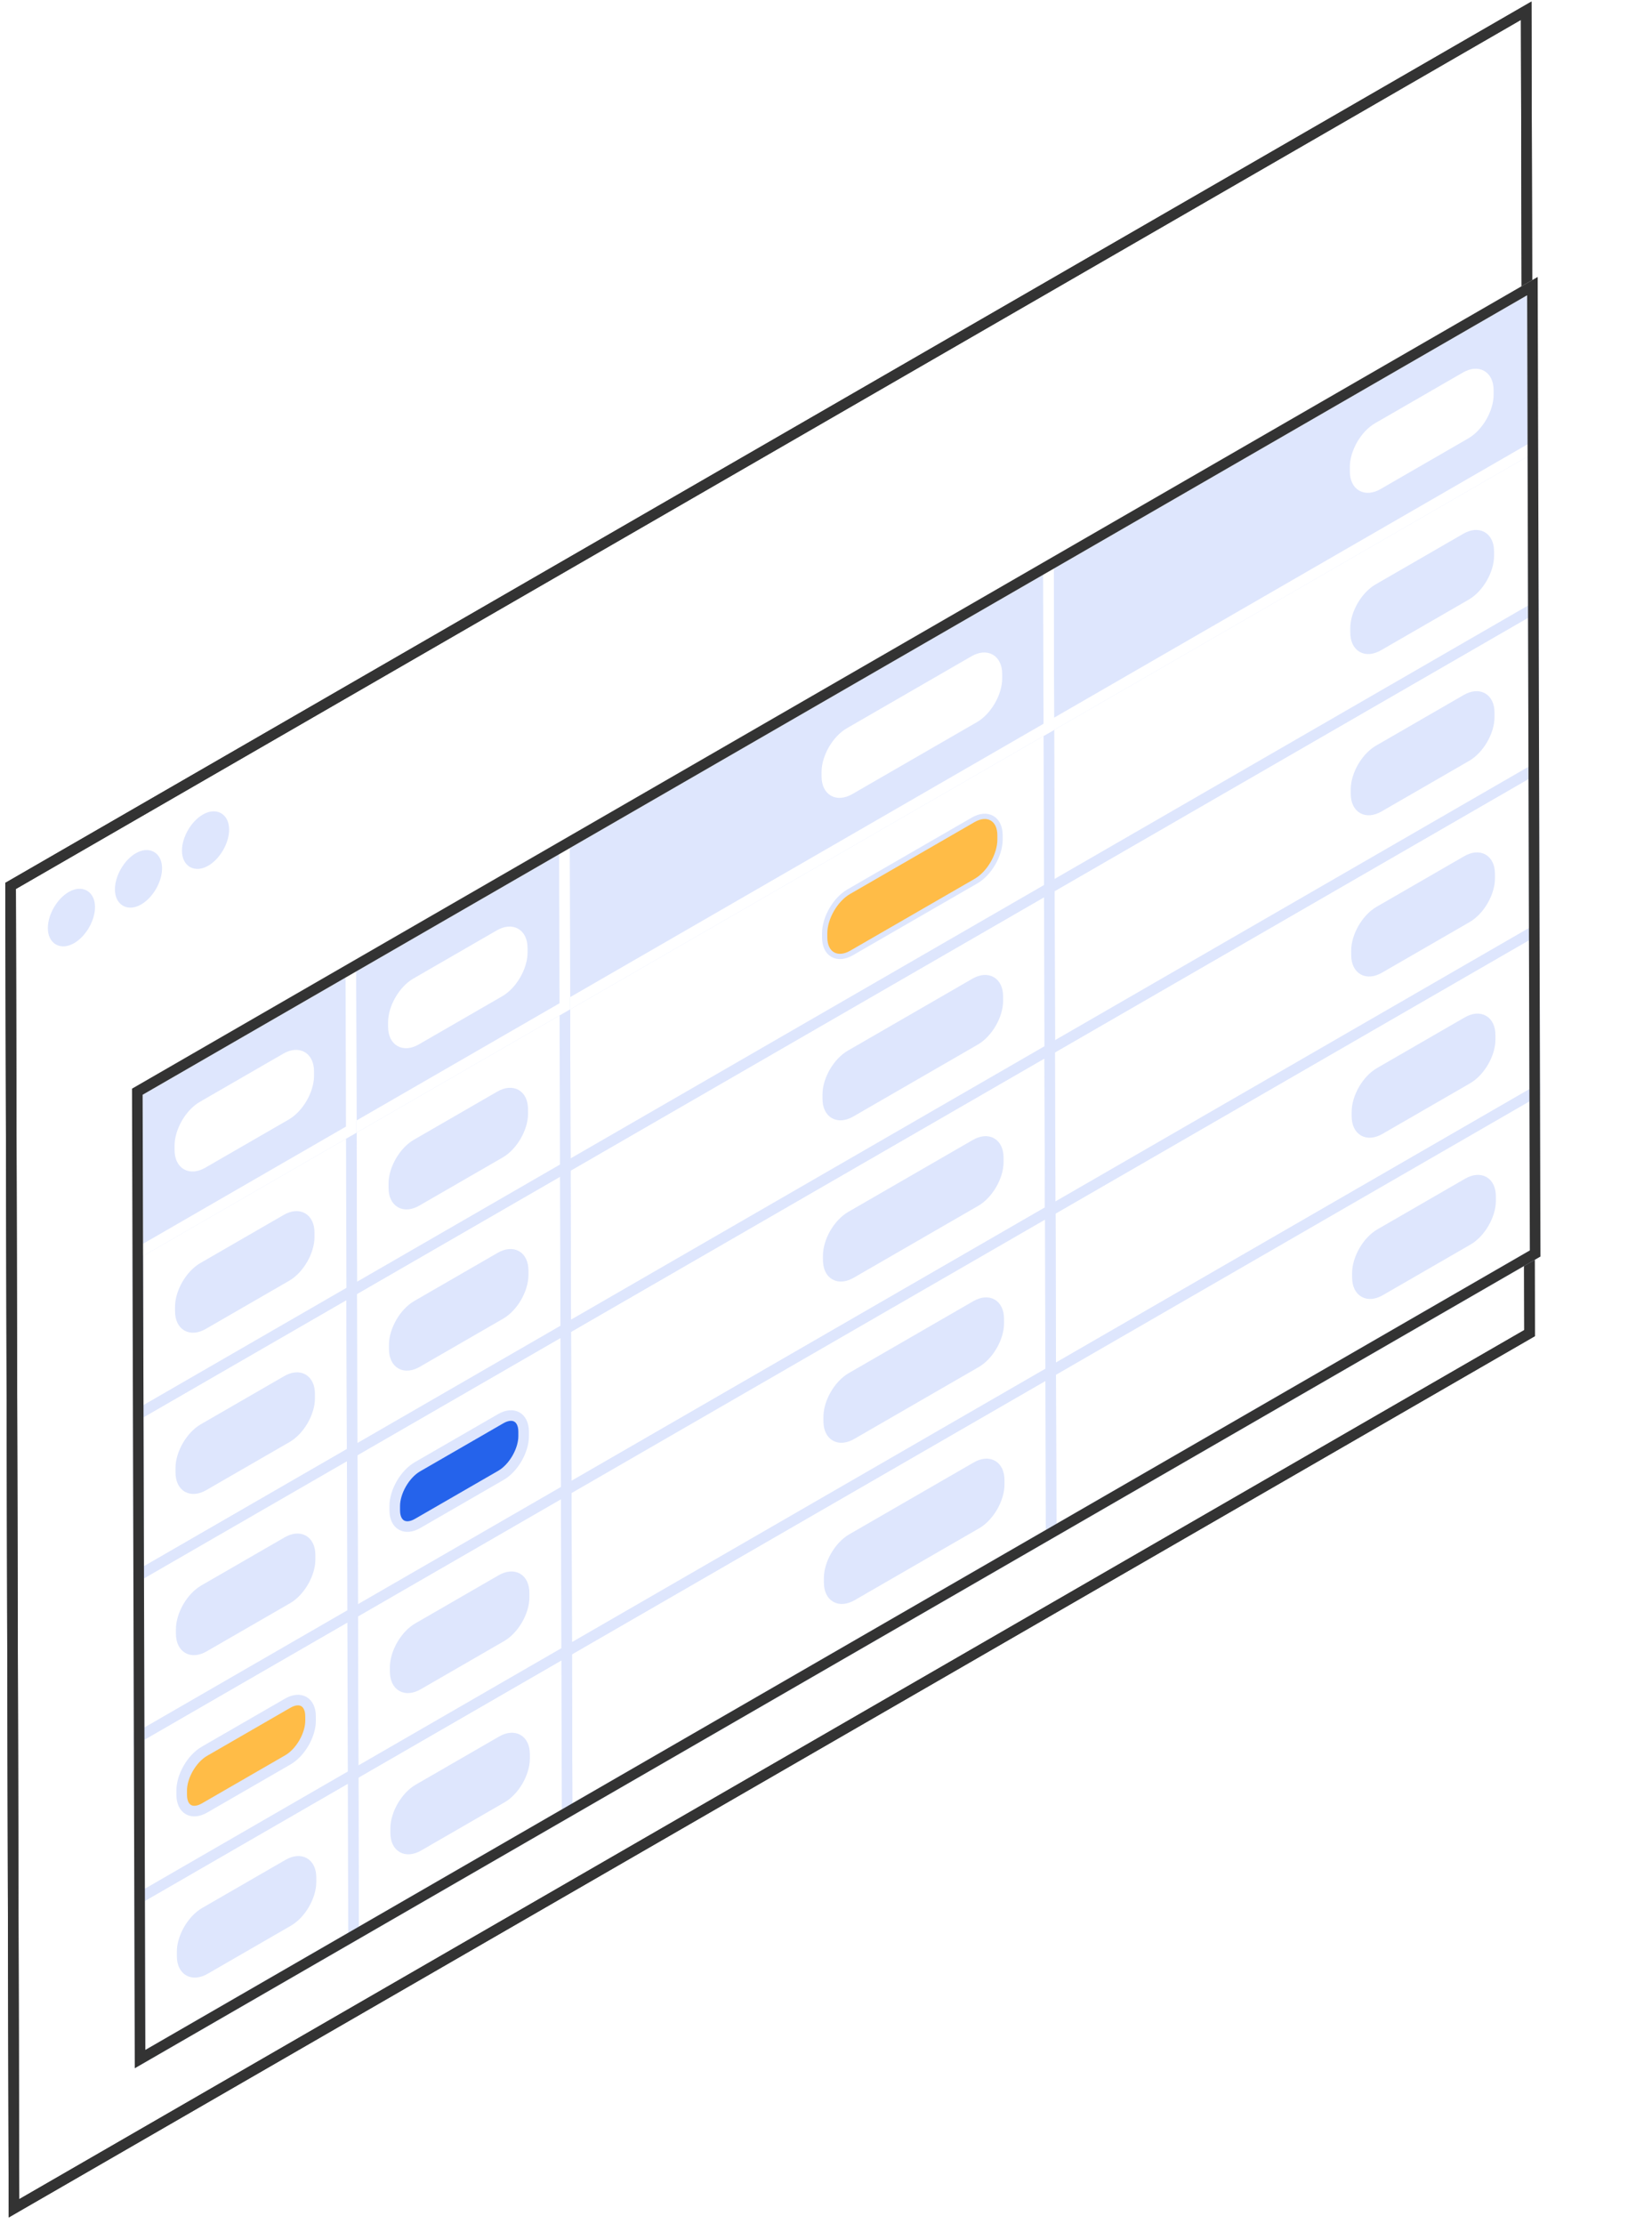 <svg width="156" height="210" viewBox="0 0 156 210" fill="none" xmlns="http://www.w3.org/2000/svg">
<g clip-path="url(#clip0_343_4)">
<path d="M144.12 1.012L144.44 125.864L1.32 208.494L1.001 83.642L144.12 1.012Z" fill="white" stroke="#333333"/>
<path d="M144.119 1.012L144.439 125.864L1.319 208.494L1 83.642L144.119 1.012Z" stroke="#333333"/>
<path d="M19.405 77.336C20.356 76.787 21.133 77.229 21.136 78.322C21.139 79.419 20.368 80.752 19.416 81.301C18.462 81.852 17.686 81.412 17.683 80.316C17.68 79.223 18.451 77.887 19.405 77.336Z" fill="#DEE6FD" stroke="#DEE6FD"/>
<path d="M14.296 83.683C14.971 82.522 14.973 81.263 14.3 80.873C13.628 80.482 12.535 81.106 11.861 82.267C11.186 83.429 11.184 84.687 11.857 85.078C12.529 85.469 13.621 84.844 14.296 83.683Z" fill="#DEE6FD" stroke="#DEE6FD"/>
<path d="M6.738 84.65C7.692 84.099 8.469 84.541 8.472 85.634C8.475 86.731 7.703 88.064 6.749 88.614C5.798 89.163 5.022 88.724 5.019 87.628C5.015 86.535 5.787 85.199 6.738 84.65Z" fill="#DEE6FD" stroke="#DEE6FD"/>
<g filter="url(#filter0_d_343_4)">
<path d="M102.154 113.284C103.339 112.6 104.305 113.151 104.309 114.516L104.31 114.923C104.314 116.289 103.354 117.951 102.169 118.636L90.413 125.423C89.225 126.109 88.259 125.558 88.255 124.193L88.254 123.786C88.25 122.42 89.21 120.758 90.398 120.071L102.154 113.284Z" fill="#DEE6FD"/>
<path d="M102.199 128.509C103.384 127.825 104.35 128.376 104.354 129.738L104.355 130.145C104.359 131.51 103.399 133.173 102.214 133.857L90.458 140.644C89.27 141.33 88.304 140.78 88.3 139.414L88.299 139.007C88.295 137.645 89.255 135.983 90.443 135.297L102.199 128.509Z" fill="#DEE6FD"/>
<path d="M109.172 104.292L154.88 77.902L154.924 93.124L109.215 119.513L109.172 104.292ZM150.716 88.132L150.714 87.725C150.711 86.359 149.744 85.808 148.556 86.495L140.282 91.272C139.093 91.958 138.134 93.62 138.138 94.986L138.139 95.393C138.143 96.759 139.109 97.309 140.297 96.623L148.571 91.846C149.76 91.16 150.719 89.497 150.716 88.132Z" fill="white" stroke="#DEE6FD"/>
<path d="M148.556 86.494C149.745 85.808 150.711 86.359 150.715 87.725L150.716 88.132C150.72 89.497 149.76 91.16 148.571 91.846L140.297 96.623C139.109 97.309 138.143 96.758 138.139 95.393L138.138 94.986C138.134 93.62 139.094 91.958 140.282 91.271L148.556 86.494Z" fill="#DEE6FD"/>
<path d="M148.599 101.72C149.788 101.034 150.754 101.585 150.758 102.946L150.759 103.354C150.763 104.719 149.803 106.382 148.614 107.068L140.34 111.845C139.152 112.531 138.186 111.98 138.182 110.615L138.181 110.208C138.177 108.846 139.137 107.183 140.325 106.497L148.599 101.72Z" fill="#DEE6FD"/>
<path d="M109.215 119.513L154.923 93.124L154.967 108.345L109.258 134.735L109.215 119.513ZM150.759 103.353L150.757 102.946C150.754 101.584 149.787 101.034 148.599 101.72L140.325 106.497C139.136 107.183 138.177 108.846 138.18 110.208L138.182 110.615C138.185 111.98 139.152 112.531 140.34 111.845L148.614 107.068C149.803 106.382 150.762 104.719 150.759 103.353Z" fill="white" stroke="#DEE6FD"/>
<path d="M63.51 145.901L109.215 119.513L109.258 134.735L63.553 161.123L63.51 145.901ZM104.355 130.145L104.353 129.738C104.35 128.376 103.383 127.825 102.198 128.509L90.443 135.296C89.254 135.983 88.294 137.645 88.298 139.007L88.299 139.414C88.303 140.78 89.269 141.33 90.458 140.644L102.213 133.857C103.399 133.173 104.358 131.51 104.355 130.145Z" fill="white" stroke="#DEE6FD"/>
<path d="M63.423 115.458L109.128 89.07L109.171 104.292L63.466 130.68L63.423 115.458ZM104.268 99.702L104.267 99.295C104.263 97.929 103.297 97.379 102.111 98.063L90.356 104.85C89.167 105.536 88.207 107.199 88.211 108.564L88.212 108.971C88.216 110.337 89.182 110.888 90.371 110.201L102.126 103.414C103.312 102.73 104.272 101.067 104.268 99.702Z" fill="white" stroke="#DEE6FD"/>
<path d="M148.426 40.83C149.615 40.144 150.581 40.694 150.585 42.06L150.586 42.467C150.59 43.833 149.63 45.495 148.441 46.181L140.167 50.958C138.979 51.645 138.013 51.094 138.009 49.728L138.008 49.321C138.004 47.956 138.964 46.293 140.152 45.607L148.426 40.83Z" fill="#DEE6FD"/>
<path d="M148.514 71.273C149.703 70.587 150.669 71.137 150.673 72.503L150.674 72.91C150.678 74.275 149.718 75.938 148.529 76.624L140.255 81.401C139.067 82.087 138.101 81.537 138.097 80.171L138.096 79.764C138.092 78.398 139.052 76.736 140.24 76.05L148.514 71.273Z" fill="#DEE6FD"/>
<path d="M109.128 89.07L154.836 62.68L154.88 77.902L109.171 104.292L109.128 89.07ZM150.672 72.91L150.67 72.503C150.667 71.137 149.7 70.587 148.512 71.273L140.238 76.05C139.05 76.736 138.09 78.399 138.094 79.764L138.095 80.171C138.099 81.537 139.065 82.088 140.253 81.401L148.527 76.624C149.716 75.938 150.676 74.276 150.672 72.91Z" fill="white" stroke="#DEE6FD"/>
<path d="M109.085 73.848L154.793 47.459L154.837 62.68L109.128 89.07L109.085 73.848ZM150.629 57.688L150.628 57.281C150.624 55.916 149.657 55.365 148.469 56.051L140.195 60.828C139.007 61.514 138.047 63.177 138.051 64.543L138.052 64.95C138.056 66.315 139.022 66.866 140.21 66.18L148.484 61.403C149.673 60.717 150.633 59.054 150.629 57.688Z" fill="white" stroke="#DEE6FD"/>
<path d="M148.469 56.052C149.658 55.365 150.624 55.916 150.628 57.282L150.629 57.689C150.633 59.054 149.673 60.717 148.484 61.403L140.21 66.18C139.022 66.866 138.056 66.316 138.052 64.95L138.051 64.543C138.047 63.177 139.007 61.515 140.195 60.829L148.469 56.052Z" fill="#DEE6FD"/>
<path d="M109.042 58.623L154.751 32.233L154.794 47.459L109.085 73.849L109.042 58.623ZM150.586 42.467L150.585 42.06C150.581 40.694 149.615 40.144 148.426 40.83L140.152 45.607C138.964 46.293 138.004 47.956 138.008 49.321L138.009 49.728C138.013 51.094 138.979 51.644 140.167 50.958L148.441 46.181C149.63 45.495 150.59 43.833 150.586 42.467Z" fill="white" stroke="#DEE6FD"/>
<path d="M102.112 98.063C103.297 97.378 104.263 97.929 104.267 99.294L104.268 99.702C104.272 101.067 103.312 102.73 102.127 103.414L90.371 110.201C89.183 110.887 88.217 110.337 88.213 108.971L88.212 108.564C88.208 107.198 89.168 105.536 90.356 104.85L102.112 98.063Z" fill="#DEE6FD"/>
<path d="M63.38 100.237L109.085 73.849L109.128 89.07L63.423 115.458L63.38 100.237ZM104.225 84.48L104.224 84.073C104.22 82.707 103.254 82.157 102.068 82.841L90.313 89.628C89.124 90.314 88.164 91.977 88.168 93.343L88.169 93.75C88.173 95.115 89.139 95.666 90.328 94.98L102.083 88.192C103.269 87.508 104.229 85.846 104.225 84.48Z" fill="white" stroke="#DEE6FD"/>
<path d="M102.069 82.841C103.254 82.157 104.22 82.707 104.224 84.073L104.225 84.48C104.229 85.846 103.269 87.508 102.084 88.192L90.329 94.98C89.14 95.666 88.174 95.115 88.17 93.749L88.169 93.342C88.165 91.977 89.125 90.314 90.313 89.628L102.069 82.841Z" fill="#DEE6FD"/>
<path d="M63.338 85.011L109.043 58.623L109.086 73.848L63.381 100.236L63.338 85.011ZM104.183 69.258L104.182 68.851C104.178 67.486 103.212 66.935 102.026 67.619L90.271 74.406C89.082 75.093 88.122 76.755 88.126 78.121L88.127 78.528C88.131 79.893 89.097 80.444 90.286 79.758L102.042 72.971C103.227 72.286 104.187 70.624 104.183 69.258Z" fill="white" stroke="#DEE6FD"/>
<path d="M101.982 52.398C103.167 51.713 104.133 52.264 104.137 53.63L104.139 54.037C104.142 55.402 103.183 57.065 101.997 57.749L90.242 64.536C89.053 65.222 88.087 64.672 88.083 63.306L88.082 62.899C88.078 61.533 89.038 59.871 90.227 59.185L101.982 52.398Z" fill="white"/>
<path d="M102.026 67.619C103.211 66.935 104.177 67.486 104.181 68.851L104.182 69.258C104.186 70.624 103.226 72.286 102.041 72.971L90.286 79.758C89.097 80.444 88.131 79.893 88.127 78.528L88.126 78.121C88.122 76.755 89.082 75.093 90.27 74.406L102.026 67.619Z" fill="#FFBC47"/>
<path d="M148.382 25.608C149.571 24.922 150.537 25.473 150.541 26.838L150.542 27.245C150.546 28.611 149.586 30.273 148.398 30.96L140.123 35.737C138.935 36.423 137.969 35.872 137.965 34.507L137.964 34.1C137.96 32.734 138.92 31.071 140.108 30.385L148.382 25.608Z" fill="white"/>
<path d="M109 43.401L154.709 17.012L154.752 32.233L109.043 58.623L109 43.401ZM150.544 27.245L150.543 26.838C150.539 25.473 149.573 24.922 148.384 25.608L140.11 30.385C138.922 31.071 137.962 32.734 137.966 34.099L137.967 34.507C137.971 35.872 138.937 36.423 140.125 35.737L148.399 30.96C149.588 30.273 150.548 28.611 150.544 27.245Z" fill="#DEE6FD" stroke="white"/>
<path d="M63.293 69.789L108.998 43.401L109.041 58.623L63.336 85.011L63.293 69.789ZM104.138 54.037L104.137 53.63C104.133 52.264 103.167 51.713 101.981 52.398L90.226 59.185C89.037 59.871 88.078 61.533 88.081 62.899L88.082 63.306C88.086 64.672 89.052 65.222 90.241 64.536L101.997 57.749C103.182 57.065 104.142 55.402 104.138 54.037Z" fill="#DEE6FD" stroke="white"/>
<path d="M57.288 123.941C58.477 123.255 59.443 123.806 59.447 125.171L59.448 125.578C59.452 126.944 58.492 128.607 57.303 129.293L49.435 133.835C48.247 134.522 47.28 133.971 47.277 132.605L47.275 132.198C47.272 130.833 48.231 129.17 49.42 128.484L57.288 123.941Z" fill="#2563EB"/>
<path d="M63.468 130.68L109.173 104.292L109.216 119.514L63.511 145.902L63.468 130.68ZM104.313 114.923L104.311 114.516C104.308 113.151 103.341 112.6 102.156 113.284L90.401 120.072C89.212 120.758 88.252 122.42 88.256 123.786L88.257 124.193C88.261 125.559 89.227 126.109 90.416 125.423L102.171 118.636C103.357 117.952 104.316 116.289 104.313 114.923Z" fill="white" stroke="#DEE6FD"/>
<path d="M37.168 150.805C38.356 150.119 39.322 150.669 39.326 152.035L39.327 152.442C39.331 153.808 38.371 155.47 37.183 156.156L29.318 160.697C28.129 161.383 27.163 160.833 27.159 159.467L27.158 159.06C27.154 157.695 28.114 156.032 29.303 155.346L37.168 150.805Z" fill="#FFBC47"/>
<path d="M37.209 166.03C38.397 165.344 39.363 165.895 39.367 167.257L39.368 167.664C39.372 169.029 38.412 170.692 37.224 171.378L29.359 175.919C28.17 176.605 27.204 176.054 27.2 174.689L27.199 174.282C27.195 172.92 28.155 171.257 29.344 170.571L37.209 166.03Z" fill="#DEE6FD"/>
<path d="M43.345 157.544L63.51 145.901L63.553 161.123L43.388 172.765L43.345 157.544ZM59.535 156.022L59.534 155.614C59.53 154.252 58.564 153.702 57.375 154.388L49.507 158.931C48.319 159.617 47.359 161.279 47.363 162.641L47.364 163.049C47.368 164.414 48.334 164.965 49.522 164.279L57.391 159.736C58.579 159.05 59.539 157.387 59.535 156.022Z" fill="white" stroke="#DEE6FD"/>
<path d="M57.375 154.388C58.563 153.702 59.53 154.253 59.533 155.614L59.535 156.022C59.538 157.387 58.579 159.05 57.39 159.736L49.522 164.279C48.334 164.965 47.367 164.414 47.364 163.049L47.362 162.641C47.358 161.28 48.318 159.617 49.507 158.931L57.375 154.388Z" fill="#DEE6FD"/>
<path d="M57.332 139.163C58.52 138.477 59.487 139.027 59.49 140.393L59.492 140.8C59.495 142.166 58.536 143.828 57.347 144.514L49.479 149.057C48.291 149.743 47.324 149.193 47.321 147.827L47.319 147.42C47.316 146.054 48.275 144.392 49.464 143.706L57.332 139.163Z" fill="#DEE6FD"/>
<path d="M43.301 142.322L63.466 130.68L63.509 145.901L43.344 157.544L43.301 142.322ZM59.491 140.8L59.49 140.393C59.486 139.027 58.52 138.477 57.331 139.163L49.463 143.705C48.275 144.392 47.315 146.054 47.319 147.42L47.32 147.827C47.324 149.192 48.29 149.743 49.478 149.057L57.346 144.514C58.535 143.828 59.495 142.165 59.491 140.8Z" fill="white" stroke="#DEE6FD"/>
<path d="M23.182 169.184L43.343 157.543L43.386 172.765L23.225 184.406L23.182 169.184ZM39.369 167.664L39.367 167.257C39.364 165.895 38.397 165.344 37.209 166.03L29.344 170.571C28.155 171.257 27.196 172.92 27.2 174.282L27.201 174.689C27.205 176.054 28.171 176.605 29.359 175.919L37.224 171.378C38.413 170.692 39.373 169.029 39.369 167.664Z" fill="white" stroke="#DEE6FD"/>
<path d="M23.054 123.519L43.215 111.879L43.259 127.101L23.097 138.741L23.054 123.519ZM39.241 121.999L39.239 121.592C39.236 120.226 38.27 119.676 37.081 120.362L29.216 124.903C28.028 125.589 27.068 127.251 27.072 128.617L27.073 129.024C27.077 130.39 28.043 130.94 29.231 130.254L37.096 125.713C38.285 125.027 39.245 123.365 39.241 121.999Z" fill="white" stroke="#DEE6FD"/>
<path d="M43.258 127.1L63.423 115.458L63.466 130.68L43.301 142.322L43.258 127.1ZM59.448 125.578L59.447 125.171C59.443 123.805 58.477 123.255 57.288 123.941L49.42 128.484C48.232 129.17 47.272 130.832 47.276 132.198L47.277 132.605C47.281 133.971 48.247 134.521 49.435 133.835L57.304 129.292C58.492 128.606 59.452 126.944 59.448 125.578Z" fill="white" stroke="#DEE6FD"/>
<path d="M43.213 111.879L63.378 100.236L63.421 115.458L43.256 127.1L43.213 111.879ZM59.403 110.356L59.402 109.949C59.398 108.584 58.432 108.033 57.243 108.719L49.375 113.262C48.187 113.948 47.227 115.611 47.231 116.976L47.232 117.383C47.236 118.749 48.202 119.3 49.39 118.613L57.259 114.071C58.447 113.385 59.407 111.722 59.403 110.356Z" fill="white" stroke="#DEE6FD"/>
<path d="M57.245 108.72C58.434 108.033 59.4 108.584 59.404 109.95L59.405 110.357C59.409 111.722 58.449 113.385 57.26 114.071L49.392 118.614C48.204 119.3 47.237 118.749 47.234 117.384L47.232 116.977C47.229 115.611 48.188 113.948 49.377 113.262L57.245 108.72Z" fill="#DEE6FD"/>
<path d="M23.14 153.962L43.301 142.322L43.344 157.543L23.183 169.184L23.14 153.962ZM39.327 152.442L39.325 152.035C39.322 150.669 38.355 150.119 37.167 150.805L29.302 155.346C28.113 156.032 27.154 157.694 27.157 159.06L27.159 159.467C27.163 160.833 28.129 161.383 29.317 160.697L37.182 156.156C38.371 155.47 39.331 153.808 39.327 152.442Z" fill="white" stroke="#DEE6FD"/>
<path d="M37.124 135.583C38.312 134.897 39.278 135.448 39.282 136.813L39.283 137.22C39.287 138.586 38.327 140.249 37.139 140.935L29.274 145.476C28.085 146.162 27.119 145.611 27.115 144.246L27.114 143.838C27.11 142.473 28.07 140.81 29.259 140.124L37.124 135.583Z" fill="#DEE6FD"/>
<path d="M43.173 96.653L63.338 85.011L63.381 100.237L43.216 111.879L43.173 96.653ZM59.363 95.135L59.362 94.728C59.358 93.362 58.392 92.812 57.203 93.498L49.335 98.041C48.147 98.727 47.187 100.389 47.191 101.755L47.192 102.162C47.196 103.528 48.162 104.078 49.35 103.392L57.219 98.849C58.407 98.163 59.367 96.501 59.363 95.135Z" fill="white" stroke="#DEE6FD"/>
<path d="M57.202 93.498C58.391 92.812 59.357 93.362 59.361 94.728L59.362 95.135C59.366 96.501 58.406 98.163 57.217 98.849L49.349 103.392C48.161 104.078 47.194 103.528 47.191 102.162L47.19 101.755C47.186 100.389 48.145 98.727 49.334 98.041L57.202 93.498Z" fill="#DEE6FD"/>
<path d="M23.095 138.74L43.257 127.1L43.3 142.322L23.138 153.962L23.095 138.74ZM39.282 137.22L39.281 136.813C39.277 135.448 38.31 134.897 37.122 135.583L29.257 140.124C28.069 140.81 27.109 142.473 27.113 143.838L27.114 144.245C27.118 145.611 28.084 146.162 29.272 145.475L37.137 140.935C38.326 140.248 39.285 138.586 39.282 137.22Z" fill="white" stroke="#DEE6FD"/>
<path d="M37.081 120.362C38.269 119.675 39.235 120.226 39.239 121.592L39.24 121.999C39.244 123.364 38.284 125.027 37.096 125.713L29.231 130.254C28.043 130.94 27.076 130.39 27.073 129.024L27.071 128.617C27.067 127.251 28.027 125.589 29.216 124.902L37.081 120.362Z" fill="#DEE6FD"/>
<path d="M57.16 78.276C58.349 77.59 59.315 78.141 59.319 79.506L59.32 79.913C59.324 81.279 58.364 82.942 57.175 83.628L49.307 88.17C48.119 88.856 47.153 88.306 47.149 86.94L47.148 86.533C47.144 85.168 48.103 83.505 49.292 82.819L57.16 78.276Z" fill="white"/>
<path d="M37.037 105.14C38.225 104.454 39.191 105.004 39.195 106.37L39.196 106.777C39.2 108.143 38.24 109.805 37.052 110.491L29.187 115.032C27.998 115.718 27.032 115.168 27.029 113.802L27.027 113.395C27.023 112.029 27.983 110.367 29.172 109.681L37.037 105.14Z" fill="#DEE6FD"/>
<path d="M43.128 81.432L63.293 69.79L63.336 85.011L43.171 96.653L43.128 81.432ZM59.318 79.913L59.317 79.506C59.313 78.141 58.347 77.59 57.158 78.276L49.29 82.819C48.102 83.505 47.142 85.168 47.146 86.533L47.147 86.94C47.151 88.306 48.117 88.857 49.306 88.17L57.174 83.628C58.362 82.942 59.322 81.279 59.318 79.913Z" fill="#DEE6FD" stroke="white"/>
<path d="M23.01 108.294L43.172 96.653L43.215 111.879L23.053 123.519L23.01 108.294ZM39.197 106.777L39.196 106.37C39.192 105.004 38.226 104.454 37.037 105.14L29.172 109.681C27.984 110.367 27.024 112.03 27.028 113.395L27.029 113.802C27.033 115.168 27.999 115.718 29.187 115.032L37.052 110.491C38.241 109.805 39.201 108.143 39.197 106.777Z" fill="white" stroke="#DEE6FD"/>
<path d="M36.996 89.918C38.184 89.232 39.15 89.783 39.154 91.148L39.155 91.555C39.159 92.921 38.199 94.584 37.011 95.27L29.146 99.811C27.957 100.497 26.991 99.946 26.988 98.581L26.986 98.174C26.983 96.808 27.942 95.145 29.131 94.459L36.996 89.918Z" fill="white"/>
<path d="M22.967 93.072L43.129 81.432L43.172 96.653L23.01 108.294L22.967 93.072ZM39.154 91.555L39.153 91.148C39.149 89.783 38.183 89.232 36.994 89.918L29.129 94.459C27.941 95.145 26.981 96.808 26.985 98.174L26.986 98.581C26.99 99.946 27.956 100.497 29.144 99.811L37.009 95.27C38.198 94.584 39.158 92.921 39.154 91.555Z" fill="#DEE6FD" stroke="white"/>
<path d="M154.707 17.012L154.966 108.345L23.226 184.406L22.967 93.072L154.707 17.012Z" stroke="#333333"/>
</g>
</g>
<defs>
<filter id="filter0_d_343_4" x="2.466" y="16.147" width="153.002" height="189.124" filterUnits="userSpaceOnUse" color-interpolation-filters="sRGB">
<feFlood flood-opacity="0" result="BackgroundImageFix"/>
<feColorMatrix in="SourceAlpha" type="matrix" values="0 0 0 0 0 0 0 0 0 0 0 0 0 0 0 0 0 0 127 0" result="hardAlpha"/>
<feOffset dx="-10" dy="10"/>
<feGaussianBlur stdDeviation="5"/>
<feComposite in2="hardAlpha" operator="out"/>
<feColorMatrix type="matrix" values="0 0 0 0 0.369 0 0 0 0 0.388 0 0 0 0 0.898 0 0 0 0.05 0"/>
<feBlend mode="normal" in2="BackgroundImageFix" result="effect1_dropShadow_343_4"/>
<feBlend mode="normal" in="SourceGraphic" in2="effect1_dropShadow_343_4" result="shape"/>
</filter>
<clipPath id="clip0_343_4">
<rect width="156" height="210" fill="white"/>
</clipPath>
</defs>
</svg>
